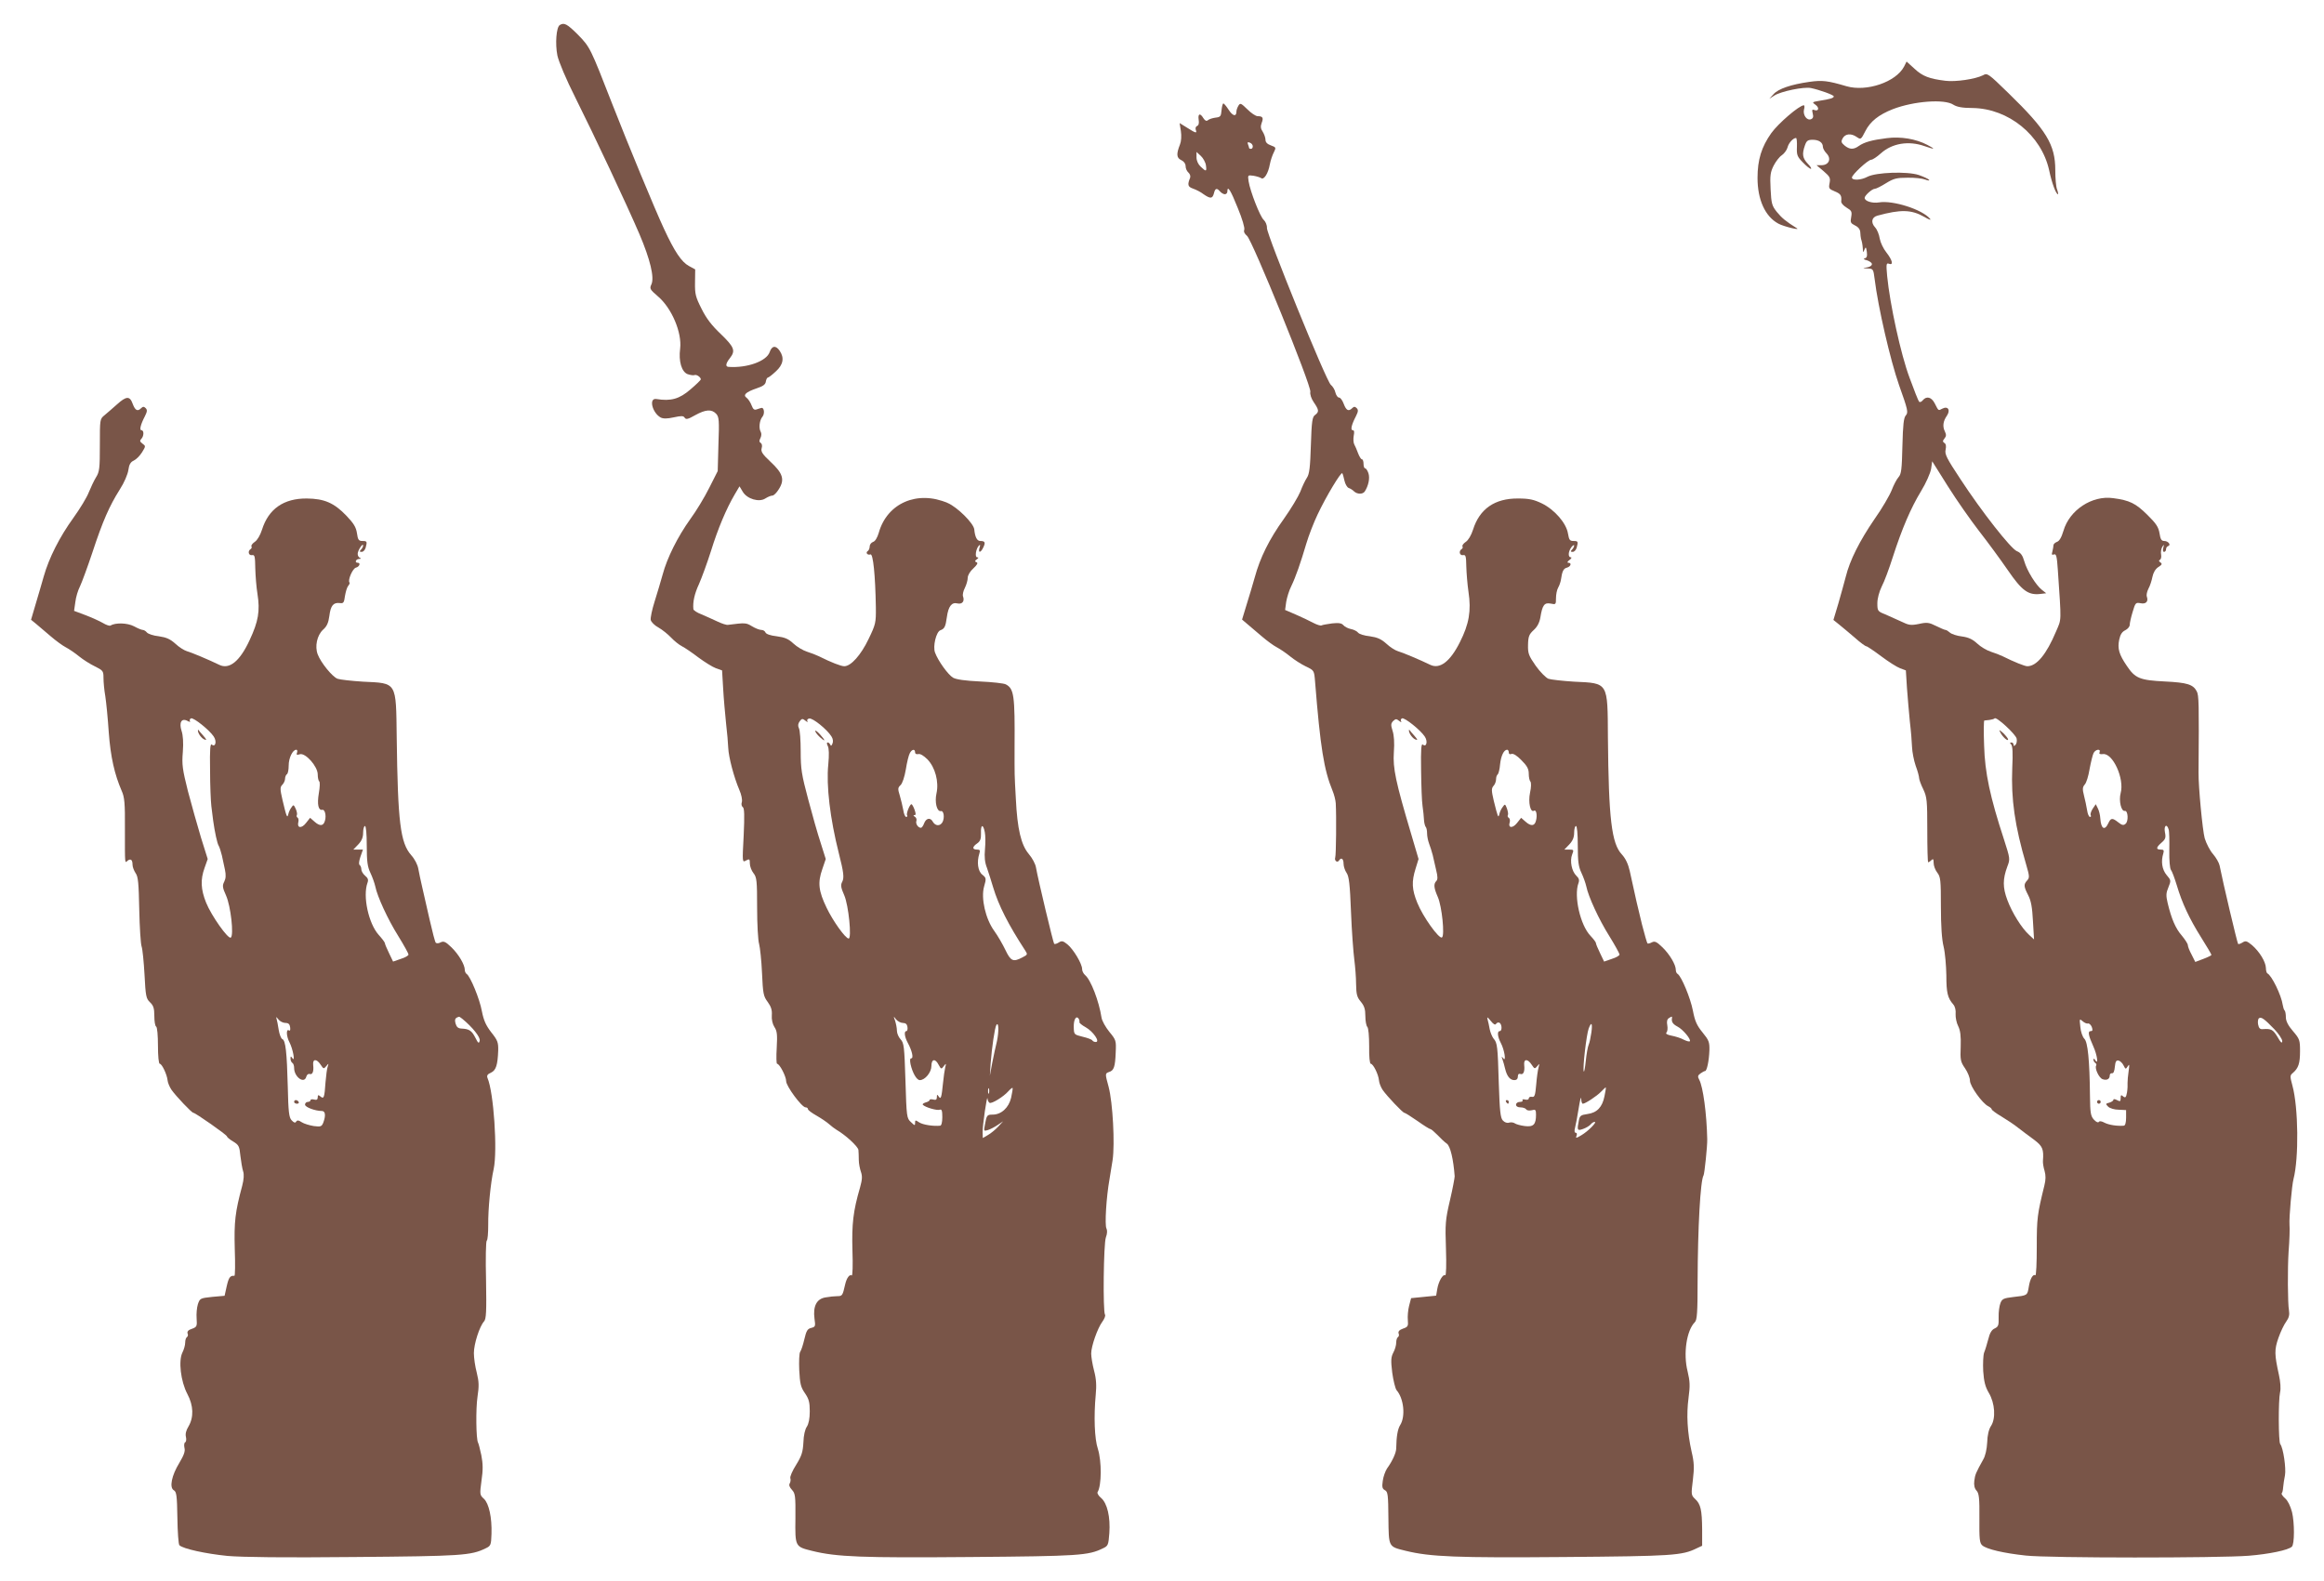 <?xml version="1.0" standalone="no"?>
<!DOCTYPE svg PUBLIC "-//W3C//DTD SVG 20010904//EN"
 "http://www.w3.org/TR/2001/REC-SVG-20010904/DTD/svg10.dtd">
<svg version="1.0" xmlns="http://www.w3.org/2000/svg"
 width="1280pt" height="871pt" viewBox="0 0 1280 871"
 preserveAspectRatio="xMidYMid meet">
<g transform="translate(0,871) scale(0.1,-0.1)"
fill="#795548" stroke="none">
<path d="M3083 8572 c-19 -12 -26 -103 -13 -168 8 -35 47 -129 100 -234 104
-208 283 -589 352 -750 59 -139 83 -238 66 -276 -11 -24 -9 -28 35 -66 77 -65
134 -201 123 -289 -9 -69 8 -127 41 -140 15 -5 32 -8 39 -5 11 4 34 -12 34
-24 0 -3 -25 -28 -57 -55 -61 -53 -108 -66 -188 -53 -43 7 -23 -76 24 -102 14
-7 36 -7 72 1 42 9 53 9 60 -2 7 -11 18 -9 58 14 58 32 91 34 116 7 15 -17 17
-35 12 -167 l-4 -148 -47 -93 c-26 -52 -72 -128 -103 -170 -71 -99 -129 -216
-153 -306 -11 -39 -31 -107 -45 -151 -14 -44 -23 -89 -21 -100 3 -12 22 -31
43 -42 21 -12 52 -37 69 -55 17 -18 44 -40 60 -48 16 -8 57 -36 91 -62 34 -25
77 -52 96 -59 l34 -12 6 -101 c3 -56 11 -141 16 -191 6 -49 11 -110 12 -135 2
-50 31 -161 61 -231 12 -27 17 -55 14 -67 -4 -11 -2 -23 5 -28 9 -5 10 -46 5
-156 -8 -149 -8 -150 13 -138 19 10 21 8 21 -17 0 -15 9 -39 20 -53 18 -22 20
-42 20 -190 0 -91 5 -181 11 -200 5 -19 13 -91 16 -160 5 -114 8 -128 31 -159
19 -26 25 -45 23 -73 -2 -24 4 -49 14 -65 15 -22 17 -42 13 -115 -3 -48 -2
-88 2 -88 14 0 50 -70 50 -96 0 -27 86 -144 107 -144 7 0 13 -4 13 -10 0 -5
21 -21 48 -36 26 -15 57 -36 69 -47 12 -11 31 -25 41 -31 50 -29 119 -93 120
-111 1 -11 2 -36 2 -55 0 -19 6 -49 12 -66 8 -23 7 -42 -5 -85 -38 -130 -46
-201 -42 -347 3 -82 1 -141 -4 -138 -12 8 -28 -14 -36 -49 -14 -62 -16 -65
-43 -65 -15 0 -44 -3 -66 -7 -48 -8 -69 -48 -60 -117 6 -42 5 -45 -18 -51 -21
-5 -27 -16 -38 -63 -7 -31 -18 -63 -23 -69 -5 -7 -7 -52 -5 -100 4 -75 8 -94
31 -127 22 -32 27 -50 27 -100 0 -41 -6 -69 -16 -85 -10 -14 -18 -48 -19 -86
-3 -53 -9 -74 -40 -124 -21 -33 -35 -66 -32 -74 3 -8 1 -20 -3 -28 -6 -9 -2
-21 12 -36 18 -20 20 -33 19 -156 -2 -157 -2 -157 91 -180 136 -34 279 -39
874 -34 596 5 648 8 729 48 28 13 30 18 35 84 6 88 -11 163 -45 193 -15 12
-23 27 -20 32 23 37 23 171 2 238 -19 56 -23 180 -12 299 5 50 3 87 -9 132 -9
34 -16 77 -16 95 0 40 35 140 62 176 11 15 18 33 14 38 -12 19 -8 391 5 426 8
21 8 39 3 49 -10 18 -1 172 17 272 5 33 13 80 17 105 13 89 1 316 -22 403 -20
73 -20 74 3 82 26 8 33 28 36 107 3 66 2 69 -35 114 -21 26 -40 60 -43 78 -14
91 -59 209 -91 235 -9 8 -16 22 -16 33 0 29 -48 109 -81 136 -24 19 -31 21
-48 10 -11 -7 -22 -10 -25 -7 -5 5 -89 356 -100 420 -3 20 -21 53 -40 75 -42
50 -63 137 -71 304 -8 142 -7 126 -7 285 2 285 -3 321 -48 345 -11 6 -75 13
-142 16 -83 4 -132 11 -149 21 -27 16 -82 92 -99 138 -13 34 6 114 29 123 23
8 29 20 36 72 8 60 27 84 58 76 27 -6 41 12 31 39 -3 8 1 29 10 46 9 18 16 43
16 56 0 14 13 36 31 52 22 21 27 30 17 34 -10 4 -10 7 2 16 10 7 11 11 2 11
-14 0 -7 48 10 65 7 7 8 2 3 -12 -9 -31 7 -29 21 2 13 27 9 35 -17 35 -18 0
-29 22 -33 64 -4 34 -93 122 -146 145 -167 72 -334 0 -380 -164 -8 -27 -20
-47 -31 -50 -11 -4 -19 -15 -19 -25 0 -10 -5 -22 -10 -25 -15 -9 -2 -25 14
-19 15 6 27 -114 30 -291 1 -86 -1 -94 -40 -175 -42 -88 -97 -150 -134 -150
-18 0 -72 21 -140 55 -14 7 -43 18 -65 25 -22 7 -56 27 -75 45 -28 26 -47 34
-92 40 -35 4 -58 12 -62 21 -3 8 -13 14 -23 14 -10 0 -33 9 -51 20 -33 20 -37
20 -132 8 -8 -2 -35 7 -60 19 -25 12 -64 29 -87 39 -24 9 -43 22 -44 28 -4 40
6 85 31 139 15 34 45 116 66 182 38 123 85 234 131 312 l26 44 18 -30 c24 -40
90 -59 124 -37 14 9 31 16 39 16 8 0 24 16 36 36 33 52 22 87 -46 150 -46 43
-54 57 -49 75 4 13 2 24 -5 29 -9 5 -9 13 -2 26 6 12 7 26 2 35 -12 20 -7 64
9 83 14 16 10 52 -5 49 -5 -1 -17 -5 -26 -8 -13 -5 -20 0 -28 21 -6 16 -18 35
-27 42 -23 16 -6 32 55 53 34 11 48 21 50 37 2 12 7 22 11 22 4 0 24 15 44 34
41 37 48 75 21 114 -21 31 -43 28 -55 -8 -18 -50 -124 -88 -226 -81 -19 1 -16
19 7 48 32 41 25 60 -49 132 -50 47 -81 87 -107 140 -33 65 -37 81 -36 145 l1
72 -35 19 c-40 22 -78 77 -138 207 -49 105 -197 463 -283 683 -122 313 -123
315 -189 383 -61 61 -77 69 -101 54z m1496 -3918 c9 -13 11 -29 6 -40 -5 -13
-9 -15 -12 -6 -3 6 -9 12 -14 12 -6 0 -6 -7 0 -19 7 -12 8 -49 3 -102 -12
-116 10 -299 58 -489 27 -106 30 -135 19 -157 -10 -18 -8 -32 11 -75 24 -55
42 -239 24 -238 -18 1 -86 96 -121 169 -45 93 -50 139 -24 213 l19 56 -28 89
c-16 48 -47 157 -69 241 -36 135 -41 166 -41 263 0 61 -4 118 -10 128 -6 13
-5 24 4 37 12 16 16 17 32 4 10 -8 15 -10 11 -3 -4 7 0 13 10 15 19 4 97 -59
122 -98z m461 -88 c0 -9 7 -12 18 -10 10 3 29 -8 50 -29 43 -44 64 -124 50
-187 -11 -49 2 -102 24 -98 16 4 22 -36 9 -61 -13 -23 -39 -22 -53 2 -13 25
-37 21 -48 -8 -5 -14 -13 -25 -18 -25 -15 0 -30 22 -25 37 3 8 0 19 -8 24 -9
5 -10 9 -2 9 8 0 8 7 0 30 -6 17 -14 30 -17 30 -9 0 -30 -52 -24 -61 3 -5 1
-9 -5 -9 -6 0 -13 17 -16 38 -4 20 -12 56 -19 79 -12 38 -11 44 4 58 10 9 22
45 29 86 6 39 16 80 22 90 11 22 29 25 29 5z m384 -440 c4 -19 4 -61 1 -94 -4
-42 -1 -73 11 -103 8 -24 24 -72 34 -107 30 -100 84 -206 176 -347 15 -23 14
-24 -15 -39 -51 -27 -64 -21 -94 42 -15 31 -42 78 -61 104 -48 66 -74 180 -56
244 13 45 12 48 -10 66 -24 19 -31 69 -16 116 6 18 3 22 -13 22 -27 0 -27 15
1 34 17 12 22 25 21 56 -2 49 12 53 21 6z m-451 -1051 c15 0 23 -7 25 -22 2
-13 -1 -23 -6 -23 -14 0 -10 -32 8 -65 23 -42 33 -85 19 -85 -7 0 -8 -11 -4
-32 11 -49 34 -88 51 -88 29 0 64 43 64 78 0 39 21 43 40 6 13 -24 15 -25 28
-7 13 17 14 16 8 -7 -3 -14 -9 -52 -12 -85 -8 -81 -12 -94 -24 -75 -8 12 -10
12 -10 -4 0 -13 -5 -17 -20 -13 -11 3 -20 2 -20 -3 0 -4 -10 -10 -22 -13 -12
-4 -19 -9 -15 -13 13 -14 79 -33 93 -27 11 4 14 -6 14 -41 0 -29 -5 -47 -12
-47 -37 -4 -95 5 -115 18 -21 14 -23 14 -23 -3 0 -16 -2 -15 -23 5 -23 21 -24
28 -30 228 -6 188 -8 208 -27 228 -11 12 -20 33 -20 47 0 15 -5 39 -10 55 -10
27 -9 27 5 8 9 -11 26 -20 38 -20z m972 5 c-2 -4 13 -17 35 -29 41 -23 81 -81
55 -81 -8 0 -16 4 -19 9 -3 5 -27 14 -53 20 -48 12 -48 12 -49 54 -1 42 14 66
28 44 3 -6 5 -14 3 -17z m-454 -105 c-7 -27 -18 -81 -26 -120 l-13 -70 4 65
c7 91 23 201 32 214 13 20 14 -37 3 -89z m-44 -287 c-3 -7 -5 -2 -5 12 0 14 2
19 5 13 2 -7 2 -19 0 -25z m122 -25 c-13 -55 -54 -93 -102 -93 -30 0 -33 -3
-42 -54 -7 -37 -7 -38 16 -31 13 4 38 17 54 28 l30 20 -27 -29 c-15 -16 -40
-37 -56 -46 l-29 -17 -1 32 c-1 34 25 214 27 185 1 -9 5 -19 11 -23 11 -7 77
33 104 64 11 12 21 20 23 18 2 -2 -2 -26 -8 -54z"/>
<path d="M4490 4683 c0 -5 11 -20 25 -33 14 -13 25 -21 25 -17 0 3 -11 18 -25
33 -14 15 -25 23 -25 17z"/>
<path d="M10487 8343 c-45 -85 -206 -140 -317 -108 -105 31 -134 34 -205 24
-99 -14 -171 -38 -197 -68 l-23 -25 28 18 c37 23 162 49 201 41 48 -10 126
-38 126 -46 0 -9 -20 -15 -78 -24 -42 -7 -43 -8 -23 -22 23 -16 18 -38 -6 -29
-12 5 -14 1 -9 -19 5 -19 2 -27 -10 -32 -23 -8 -45 24 -38 54 4 12 3 23 -1 23
-25 0 -140 -99 -179 -153 -54 -76 -76 -147 -76 -247 0 -120 42 -213 115 -252
29 -16 125 -39 101 -25 -62 39 -82 56 -110 90 -27 34 -30 46 -34 125 -4 76 -1
94 17 130 12 23 32 49 45 57 13 9 27 28 31 42 6 25 30 52 47 53 4 0 6 -22 5
-49 -2 -45 2 -54 32 -85 19 -20 39 -36 45 -36 5 0 -2 13 -17 28 -29 31 -33 52
-16 101 9 26 16 31 43 31 34 0 56 -15 56 -39 0 -8 9 -25 21 -37 27 -29 12 -64
-29 -64 l-27 0 39 -33 c35 -30 38 -37 33 -65 -6 -29 -4 -33 28 -46 34 -14 39
-23 36 -56 -1 -9 13 -24 30 -34 27 -16 30 -22 25 -51 -6 -30 -3 -35 21 -47 19
-9 28 -22 29 -38 1 -14 2 -29 4 -35 6 -20 8 -30 10 -55 1 -23 2 -23 9 -5 7 17
9 15 13 -12 3 -24 0 -33 -11 -36 -10 -2 -6 -7 12 -11 15 -5 27 -14 27 -21 0
-8 -12 -16 -27 -18 -27 -4 -27 -4 3 -6 31 -1 32 -3 39 -58 19 -155 86 -446
135 -586 48 -134 51 -149 37 -165 -12 -13 -16 -51 -19 -168 -3 -129 -6 -155
-21 -172 -10 -11 -27 -43 -38 -72 -11 -28 -53 -101 -95 -160 -82 -120 -136
-227 -158 -317 -8 -32 -27 -98 -41 -148 l-27 -90 31 -25 c17 -14 56 -46 86
-72 30 -27 59 -48 64 -48 5 0 42 -25 82 -55 40 -30 87 -60 104 -66 l32 -12 6
-96 c4 -53 11 -136 16 -186 6 -49 11 -112 12 -140 1 -27 10 -74 20 -103 11
-29 19 -60 19 -68 0 -8 10 -36 23 -62 20 -43 22 -61 22 -224 0 -98 2 -178 5
-178 3 0 11 5 18 12 9 9 12 6 12 -16 0 -15 9 -39 20 -53 18 -23 20 -41 20
-187 0 -106 5 -182 15 -221 8 -33 14 -104 15 -158 0 -96 7 -124 38 -160 10
-11 15 -32 13 -53 -1 -18 5 -49 14 -66 12 -24 16 -55 14 -113 -3 -73 -1 -84
24 -120 15 -22 27 -52 27 -68 0 -30 68 -125 101 -141 10 -5 19 -13 19 -17 0
-4 24 -22 53 -39 28 -17 71 -45 93 -63 23 -18 62 -47 88 -66 46 -35 53 -51 48
-116 -1 -11 3 -36 9 -55 7 -25 7 -48 -1 -80 -39 -159 -42 -180 -42 -338 0 -89
-3 -160 -8 -157 -13 8 -29 -19 -36 -64 -8 -48 -7 -47 -87 -56 -51 -6 -60 -10
-69 -33 -6 -15 -11 -50 -10 -78 1 -44 -1 -52 -22 -62 -16 -7 -27 -25 -35 -59
-7 -26 -17 -60 -23 -74 -5 -14 -7 -60 -5 -102 4 -57 11 -86 31 -120 34 -57 39
-141 12 -182 -12 -18 -20 -51 -21 -90 -2 -38 -10 -75 -22 -95 -40 -72 -45 -83
-49 -117 -3 -24 1 -42 12 -54 14 -15 17 -41 16 -153 -1 -114 1 -136 16 -149
24 -21 118 -43 240 -56 127 -14 1060 -14 1227 -1 112 9 219 31 238 50 15 13
15 132 1 190 -9 34 -23 63 -38 76 -14 12 -22 25 -19 28 4 3 7 18 8 33 1 16 6
45 10 66 7 37 -9 151 -26 172 -10 13 -11 240 -1 285 5 21 2 58 -6 95 -25 114
-26 139 -3 205 12 34 31 74 43 90 15 21 19 37 15 62 -7 38 -8 233 -2 323 5 63
7 127 5 148 -3 38 13 218 22 252 30 115 27 395 -6 515 -14 52 -14 56 3 70 30
26 39 52 39 119 0 61 -2 68 -39 111 -27 31 -39 56 -39 76 0 17 -3 34 -7 38 -4
3 -8 17 -10 29 -8 56 -62 165 -85 175 -4 2 -8 16 -8 30 -1 34 -36 91 -77 126
-28 23 -35 25 -52 14 -11 -7 -22 -10 -24 -8 -5 6 -84 340 -102 432 -3 15 -19
43 -36 63 -17 19 -37 58 -46 87 -12 43 -35 285 -34 363 3 381 2 425 -10 447
-20 38 -53 48 -175 54 -138 7 -164 17 -210 86 -43 63 -52 95 -42 144 6 29 16
44 33 52 14 7 25 20 25 30 0 10 7 42 16 71 15 51 17 53 44 48 30 -6 44 10 34
37 -3 8 1 27 9 43 9 16 18 45 22 65 5 24 16 43 32 54 21 13 23 18 12 26 -9 6
-10 11 -3 14 6 3 9 15 7 28 -3 14 0 32 6 43 11 16 11 16 6 -4 -4 -14 -2 -23 4
-23 6 0 11 6 11 14 0 8 5 16 12 18 17 6 0 28 -22 28 -15 0 -21 9 -26 43 -6 34
-18 53 -68 102 -63 62 -96 79 -188 91 -116 16 -240 -66 -273 -180 -11 -37 -23
-57 -36 -61 -10 -4 -19 -12 -19 -18 0 -7 -3 -22 -6 -35 -5 -17 -3 -21 9 -16
12 4 16 -10 21 -85 20 -297 21 -267 -10 -340 -53 -126 -107 -191 -158 -191
-14 0 -72 23 -136 55 -14 7 -43 18 -65 25 -22 7 -56 27 -75 45 -26 24 -48 34
-84 39 -27 3 -57 13 -66 21 -9 8 -20 15 -25 15 -4 0 -28 10 -52 22 -38 19 -50
21 -94 11 -45 -9 -56 -7 -97 13 -26 12 -66 30 -89 40 -41 16 -43 19 -43 61 0
26 10 63 24 92 14 26 41 99 61 162 51 158 99 270 156 364 27 44 51 99 55 122
l6 42 86 -137 c47 -75 125 -186 172 -247 47 -60 118 -157 158 -215 78 -114
113 -139 178 -132 l34 4 -24 19 c-33 26 -82 105 -97 158 -9 32 -20 47 -41 55
-34 15 -193 217 -310 396 -76 115 -88 138 -82 163 4 19 2 32 -7 37 -10 7 -10
11 1 25 10 12 10 21 2 38 -14 28 -10 57 11 87 21 31 6 55 -25 39 -23 -12 -20
-14 -42 29 -18 35 -45 42 -66 17 -7 -9 -16 -12 -20 -8 -4 4 -28 64 -53 133
-48 128 -108 405 -123 559 -6 66 -5 74 10 68 26 -10 19 20 -14 62 -17 21 -33
55 -37 77 -3 21 -14 49 -25 61 -25 27 -20 56 12 65 129 35 187 34 259 -7 27
-16 39 -19 31 -10 -42 51 -205 103 -281 90 -37 -6 -79 7 -79 25 0 13 41 50 56
50 7 0 35 14 62 31 42 26 59 30 118 30 38 1 82 -4 97 -10 16 -6 26 -7 22 -2
-3 5 -28 17 -57 27 -64 21 -235 15 -283 -10 -35 -19 -85 -21 -85 -4 0 16 89
98 106 98 8 0 32 16 53 35 62 56 153 71 241 40 58 -20 63 -18 15 7 -63 33
-146 47 -223 37 -81 -10 -124 -22 -154 -43 -29 -21 -51 -20 -78 2 -19 16 -21
22 -11 40 14 26 47 29 78 7 22 -15 23 -14 47 33 27 53 73 90 152 121 115 44
284 57 333 24 19 -12 49 -18 106 -18 198 -3 378 -150 421 -342 15 -72 38 -133
49 -133 2 0 0 12 -5 26 -6 14 -10 62 -10 107 0 140 -49 221 -258 424 -113 110
-116 112 -141 98 -42 -21 -151 -37 -206 -30 -89 11 -126 25 -170 66 l-44 40
-14 -28z m620 -3701 c3 -13 0 -29 -6 -35 -8 -8 -11 -8 -11 1 0 7 -5 12 -12 12
-9 0 -9 -3 -1 -11 8 -8 10 -49 6 -129 -7 -173 14 -319 77 -534 18 -62 19 -71
5 -86 -20 -22 -19 -33 6 -82 16 -31 22 -67 26 -142 l6 -101 -27 25 c-41 37
-94 122 -120 192 -26 69 -26 115 0 185 16 41 15 44 -19 150 -76 232 -105 367
-109 516 -3 75 -2 137 1 138 3 0 16 2 28 3 13 2 26 5 29 9 10 10 114 -86 121
-111z m457 -76 c-4 -9 2 -12 18 -10 54 8 120 -135 98 -215 -11 -42 3 -102 23
-98 18 3 21 -58 4 -71 -11 -10 -20 -8 -40 8 -33 26 -41 25 -55 -5 -20 -43 -40
-31 -44 26 -1 19 -7 44 -14 57 l-11 22 -17 -25 c-9 -14 -14 -30 -11 -35 3 -6
2 -10 -4 -10 -6 0 -13 17 -16 38 -3 20 -11 56 -17 80 -9 35 -8 46 4 60 9 9 21
48 27 86 7 38 17 78 22 88 11 21 41 25 33 4z m380 -424 c4 -10 5 -62 4 -115
-1 -57 3 -101 9 -109 6 -7 20 -45 32 -84 29 -98 69 -184 135 -289 31 -49 56
-92 56 -95 0 -3 -20 -13 -44 -22 l-45 -17 -20 40 c-12 22 -21 45 -21 53 0 7
-15 30 -33 52 -35 40 -57 92 -78 179 -10 42 -9 56 4 87 15 37 15 39 -10 68
-25 30 -32 75 -18 119 5 17 2 21 -14 21 -28 0 -26 12 4 38 22 19 25 28 19 57
-7 37 10 50 20 17z m583 -1102 c23 -24 43 -54 43 -65 -1 -15 -8 -9 -26 23 -25
41 -35 46 -80 43 -16 -2 -23 5 -27 26 -3 15 0 31 5 34 13 8 28 -2 85 -61z
m-1027 32 c6 2 16 -7 21 -19 6 -17 5 -23 -6 -23 -17 0 -13 -23 14 -83 22 -48
30 -107 11 -77 -6 9 -10 10 -10 3 0 -6 5 -15 10 -18 6 -4 8 -10 5 -15 -9 -15
16 -69 36 -75 23 -8 39 1 39 21 0 8 6 13 13 12 7 -2 13 11 15 35 3 29 7 37 20
35 9 -2 22 -14 28 -27 11 -22 12 -22 23 -5 10 15 10 10 5 -26 -4 -25 -6 -54
-6 -65 1 -11 0 -35 -3 -53 -5 -28 -9 -31 -21 -22 -11 10 -14 9 -14 -9 0 -19
-3 -20 -20 -11 -11 6 -20 7 -20 2 0 -6 -10 -12 -22 -16 -21 -5 -22 -7 -7 -22
9 -9 35 -17 58 -17 l41 -2 0 -42 c0 -27 -5 -43 -12 -44 -37 -3 -82 4 -106 16
-16 9 -29 11 -32 5 -4 -6 -16 0 -27 12 -18 20 -21 36 -22 133 -2 195 -12 295
-31 313 -10 10 -20 39 -22 65 -5 45 -5 47 12 32 10 -9 23 -15 30 -13z"/>
<path d="M11018 4674 c13 -25 42 -50 42 -37 0 5 -12 20 -26 34 -24 21 -26 22
-16 3z"/>
<path d="M11550 2640 c0 -5 5 -10 10 -10 6 0 10 5 10 10 0 6 -4 10 -10 10 -5
0 -10 -4 -10 -10z"/>
<path d="M6821 8128 c-6 -10 -11 -24 -11 -32 0 -30 -20 -26 -42 8 -13 20 -26
36 -30 36 -4 0 -8 -17 -10 -37 -3 -34 -6 -38 -33 -41 -16 -2 -35 -8 -42 -14
-8 -7 -16 -3 -25 11 -18 30 -31 26 -26 -9 3 -18 0 -31 -9 -34 -7 -3 -10 -12
-7 -21 8 -21 0 -19 -47 11 l-42 26 7 -44 c4 -27 2 -57 -5 -74 -21 -53 -19 -74
7 -86 15 -7 24 -20 24 -33 0 -13 7 -28 15 -35 9 -8 13 -20 10 -29 -16 -39 -13
-50 16 -60 17 -6 43 -19 58 -31 38 -26 49 -25 57 5 7 29 16 31 34 10 7 -8 19
-15 26 -15 8 0 14 7 14 15 0 36 18 8 57 -90 25 -60 40 -111 36 -121 -4 -11 2
-22 15 -33 28 -21 355 -826 349 -859 -3 -13 5 -38 19 -58 29 -42 30 -53 7 -70
-15 -10 -19 -35 -23 -166 -4 -123 -8 -159 -22 -180 -10 -15 -26 -49 -36 -76
-11 -27 -51 -94 -90 -149 -82 -114 -132 -216 -161 -323 -12 -41 -32 -111 -46
-154 l-24 -79 27 -23 c15 -13 51 -44 80 -68 29 -25 67 -53 85 -62 17 -9 50
-31 73 -50 22 -18 61 -43 86 -55 46 -22 46 -22 51 -83 29 -363 49 -487 96
-601 9 -21 17 -53 18 -70 4 -72 2 -286 -3 -299 -6 -17 12 -31 21 -16 12 19 25
10 25 -18 0 -15 8 -38 17 -51 13 -19 18 -62 24 -215 4 -105 13 -222 18 -261 5
-38 10 -100 10 -137 1 -56 5 -71 26 -96 19 -23 25 -41 25 -79 0 -27 5 -54 11
-60 6 -6 10 -50 10 -107 -1 -56 3 -96 9 -96 13 0 42 -58 45 -91 1 -14 10 -38
21 -54 24 -34 110 -125 119 -125 4 0 36 -20 72 -45 35 -25 67 -45 72 -45 4 0
21 -15 38 -32 17 -18 40 -40 52 -48 19 -14 36 -85 43 -180 0 -8 -11 -68 -26
-132 -25 -107 -27 -129 -22 -268 3 -86 1 -148 -4 -145 -13 8 -37 -34 -44 -76
l-6 -36 -69 -7 -69 -7 -11 -42 c-6 -23 -9 -59 -7 -79 3 -33 0 -38 -27 -47 -20
-7 -27 -16 -24 -26 4 -8 2 -17 -3 -20 -6 -4 -10 -17 -10 -31 0 -14 -7 -39 -16
-55 -13 -25 -14 -44 -6 -110 6 -44 17 -88 24 -97 40 -46 50 -144 20 -192 -14
-22 -21 -63 -22 -128 0 -24 -20 -69 -51 -112 -9 -14 -20 -44 -23 -67 -5 -34
-3 -44 12 -52 16 -8 18 -26 19 -152 2 -164 -1 -158 96 -182 135 -33 280 -39
873 -34 596 5 648 8 729 48 l30 14 0 90 c-1 107 -8 140 -39 168 -22 21 -22 25
-12 105 8 67 7 96 -7 155 -24 107 -29 206 -17 296 9 68 8 91 -5 146 -25 98 -6
226 40 272 12 12 15 53 15 226 1 292 15 555 33 583 5 10 21 160 20 199 -3 141
-23 288 -44 327 -10 18 -8 24 7 35 10 7 21 13 25 13 10 0 22 56 24 115 1 45
-3 55 -38 98 -32 39 -42 63 -53 120 -13 68 -63 189 -84 202 -6 3 -10 13 -10
22 0 29 -34 86 -73 124 -33 32 -43 36 -59 28 -11 -6 -22 -8 -24 -6 -3 3 -16
49 -30 103 -23 92 -35 146 -68 297 -9 39 -23 68 -43 90 -57 60 -73 197 -77
644 -2 308 4 299 -187 308 -63 4 -126 11 -141 16 -14 6 -46 38 -70 72 -39 56
-43 68 -42 115 1 46 6 58 31 81 20 18 32 41 37 70 11 68 22 83 57 76 28 -6 29
-5 29 30 0 20 5 46 12 58 7 12 13 31 15 42 7 49 14 63 33 68 22 6 28 27 8 27
-8 0 -5 7 6 15 11 8 14 15 8 15 -17 0 -15 32 3 56 8 10 15 14 15 9 0 -6 -5
-16 -12 -23 -9 -9 -8 -12 4 -12 9 0 18 10 22 23 9 34 8 37 -18 37 -20 0 -24 6
-30 41 -9 57 -74 132 -144 166 -44 21 -69 27 -131 27 -128 1 -212 -57 -248
-172 -10 -31 -26 -58 -40 -67 -13 -9 -21 -20 -18 -25 3 -5 1 -11 -5 -15 -17
-11 -11 -36 8 -33 15 3 17 -6 18 -62 1 -36 6 -99 12 -140 16 -105 3 -178 -47
-277 -54 -108 -111 -151 -164 -125 -53 26 -155 69 -178 75 -14 4 -43 22 -63
41 -29 26 -50 35 -91 41 -30 3 -59 12 -65 20 -6 8 -24 17 -40 20 -16 3 -34 13
-41 21 -9 11 -25 14 -62 10 -27 -4 -53 -8 -58 -11 -5 -3 -25 3 -46 14 -21 11
-64 32 -97 46 l-58 25 6 44 c4 24 16 64 28 87 25 52 51 127 83 235 13 44 41
116 62 160 47 100 130 237 136 227 3 -4 8 -23 12 -41 4 -18 14 -36 23 -40 10
-3 23 -12 30 -19 17 -16 48 -17 59 0 20 31 29 73 20 100 -5 15 -13 27 -18 27
-5 0 -9 11 -9 25 0 14 -4 25 -9 25 -5 0 -14 15 -21 33 -6 17 -16 40 -21 49 -5
9 -6 31 -3 48 4 20 3 30 -5 30 -14 0 -8 29 17 77 13 26 14 35 4 45 -9 9 -15 9
-24 0 -20 -20 -33 -14 -47 23 -7 19 -18 35 -26 35 -7 0 -16 12 -20 28 -3 15
-15 34 -25 42 -25 19 -352 824 -352 864 1 16 -8 36 -18 45 -20 18 -74 156 -83
212 -5 35 -5 35 26 31 18 -3 37 -9 43 -13 15 -12 39 25 48 76 4 21 14 51 22
66 13 26 12 28 -16 38 -20 7 -30 17 -30 31 0 11 -7 31 -15 44 -12 17 -13 30
-6 49 11 28 6 37 -22 37 -11 0 -36 17 -57 38 -35 34 -39 36 -49 20z m79 -224
c0 -8 -4 -14 -10 -14 -5 0 -10 2 -10 4 0 2 -3 12 -6 20 -5 12 -2 15 10 10 9
-3 16 -12 16 -20z m-258 -105 c5 -35 1 -36 -29 -7 -14 13 -23 33 -23 51 l0 30
24 -22 c13 -12 26 -36 28 -52z m1205 -3146 c18 -26 10 -61 -10 -45 -9 8 -12
-22 -10 -141 1 -84 4 -172 8 -197 4 -25 7 -59 8 -77 1 -17 6 -35 10 -39 4 -4
7 -20 7 -35 0 -15 5 -40 11 -56 6 -15 15 -44 20 -63 4 -19 13 -57 19 -83 9
-36 9 -52 1 -60 -16 -16 -14 -38 8 -88 23 -52 39 -213 23 -223 -16 -10 -105
114 -136 191 -30 74 -32 116 -9 189 l16 52 -41 139 c-85 286 -101 361 -95 449
4 52 1 94 -7 118 -10 32 -10 40 3 54 14 13 18 13 33 1 10 -8 15 -9 11 -2 -4 6
-1 13 5 16 15 5 102 -65 125 -100z m463 -88 c0 -9 6 -12 15 -8 10 3 30 -9 55
-35 31 -31 40 -48 40 -74 0 -19 4 -38 9 -43 5 -6 5 -31 -2 -62 -11 -53 2 -111
22 -99 12 8 19 -24 11 -54 -7 -31 -28 -33 -58 -6 l-24 21 -23 -29 c-24 -30
-50 -28 -40 4 3 10 1 21 -5 25 -6 3 -8 10 -5 15 3 5 0 21 -5 36 -10 26 -11 27
-24 8 -8 -10 -16 -28 -18 -39 -6 -24 -8 -17 -31 75 -13 56 -13 67 -1 81 8 8
14 25 14 37 0 11 4 23 9 26 4 3 11 28 13 55 5 48 21 81 39 81 5 0 9 -7 9 -15z
m380 -513 c0 -88 4 -116 20 -150 11 -23 23 -57 27 -75 11 -55 68 -180 127
-274 31 -50 56 -96 56 -101 0 -6 -19 -17 -42 -24 l-43 -15 -22 46 c-12 25 -23
50 -23 56 0 5 -14 23 -30 40 -56 58 -93 219 -66 291 6 16 2 27 -12 40 -25 24
-37 81 -23 117 10 25 9 27 -16 27 l-27 0 27 28 c19 20 27 39 27 65 0 20 5 37
10 37 6 0 10 -43 10 -108z m-450 -982 c4 7 13 9 19 6 14 -9 15 -46 1 -46 -15
0 -12 -31 6 -65 20 -37 31 -108 14 -85 -10 12 -11 11 -5 -5 4 -11 11 -35 15
-53 10 -41 27 -62 51 -62 12 0 19 7 19 20 0 12 5 17 14 14 16 -6 25 13 21 49
-4 35 19 36 41 2 16 -24 17 -24 31 -8 13 16 13 16 7 -7 -4 -14 -10 -56 -13
-95 -5 -59 -9 -70 -23 -67 -10 2 -18 -2 -18 -9 0 -6 -8 -9 -20 -6 -11 3 -18 1
-14 -4 3 -5 -4 -9 -15 -9 -12 0 -21 -7 -21 -15 0 -9 9 -15 24 -15 14 0 28 -5
32 -11 3 -6 17 -8 30 -5 21 6 24 3 24 -24 0 -55 -14 -69 -62 -63 -24 3 -48 10
-55 15 -7 5 -21 7 -31 4 -11 -4 -25 1 -35 12 -13 14 -17 52 -22 203 -6 206 -8
225 -29 248 -7 9 -17 32 -21 51 -3 19 -9 44 -12 55 -4 15 0 13 17 -8 16 -20
25 -25 30 -17z m969 33 c-4 -22 4 -34 30 -48 30 -15 77 -72 68 -81 -3 -3 -18
1 -34 9 -16 9 -46 18 -67 22 -25 5 -34 11 -27 18 5 5 7 23 4 39 -4 20 -1 33 8
39 17 11 19 11 18 2z m-444 -80 c-4 -27 -10 -57 -15 -68 -5 -11 -12 -51 -16
-90 -4 -38 -9 -64 -11 -57 -7 18 15 204 27 236 15 40 22 31 15 -21z m72 -352
c-12 -60 -41 -91 -95 -98 -35 -5 -41 -9 -46 -35 -11 -55 -9 -58 23 -47 17 6
35 17 42 25 6 8 16 14 22 14 15 0 -36 -52 -74 -74 -28 -17 -32 -17 -26 -3 4
10 2 17 -4 17 -7 0 -9 10 -4 28 4 15 13 63 20 107 7 44 13 68 14 53 0 -16 4
-28 9 -28 13 0 77 42 100 66 13 13 24 24 26 24 2 0 -1 -22 -7 -49z"/>
<path d="M7760 4686 c0 -16 20 -44 37 -50 13 -5 11 0 -7 21 -14 15 -26 30 -27
32 -2 2 -3 1 -3 -3z"/>
<path d="M8295 2640 c3 -5 8 -10 11 -10 2 0 4 5 4 10 0 6 -5 10 -11 10 -5 0
-7 -4 -4 -10z"/>
<path d="M644 6482 c-23 -20 -53 -47 -68 -59 -26 -21 -26 -22 -26 -165 0 -127
-2 -147 -21 -177 -11 -18 -29 -56 -40 -83 -10 -27 -49 -91 -85 -141 -76 -105
-134 -220 -163 -322 -11 -38 -31 -108 -45 -154 l-25 -85 27 -22 c15 -13 51
-44 80 -68 29 -25 67 -53 85 -62 17 -9 50 -31 73 -50 22 -18 62 -43 87 -55 44
-22 47 -25 47 -63 0 -23 4 -68 10 -101 5 -33 14 -122 19 -199 10 -136 32 -232
71 -322 16 -35 19 -69 18 -210 0 -203 -1 -189 15 -175 17 13 27 5 27 -23 0
-12 8 -32 17 -46 14 -19 17 -55 20 -202 2 -97 8 -189 13 -202 5 -14 12 -84 16
-155 6 -119 9 -132 30 -152 19 -18 24 -33 24 -75 0 -29 4 -56 10 -59 6 -3 10
-50 10 -106 0 -56 4 -99 10 -99 12 0 40 -60 43 -91 1 -13 11 -37 22 -53 24
-34 111 -126 120 -126 11 0 185 -122 185 -130 0 -4 15 -17 34 -28 31 -19 35
-26 40 -79 4 -32 10 -70 15 -85 6 -17 4 -45 -5 -80 -39 -145 -45 -198 -41
-347 3 -83 2 -150 -2 -149 -23 2 -31 -8 -42 -56 l-12 -54 -68 -6 c-66 -7 -68
-8 -79 -40 -6 -19 -9 -54 -7 -79 3 -43 1 -47 -26 -57 -20 -6 -27 -15 -24 -25
4 -8 2 -17 -3 -20 -6 -4 -10 -17 -10 -31 0 -14 -7 -38 -15 -54 -23 -45 -10
-159 27 -229 34 -64 36 -128 6 -179 -13 -21 -18 -41 -14 -57 3 -13 2 -27 -4
-30 -6 -3 -7 -17 -4 -31 5 -18 -3 -40 -28 -82 -43 -70 -56 -136 -31 -151 15
-8 18 -28 20 -151 1 -79 6 -147 11 -152 20 -20 146 -47 265 -59 83 -7 307 -10
697 -6 592 5 644 8 725 48 28 13 30 18 32 79 3 90 -14 168 -42 194 -23 21 -23
24 -13 100 9 60 8 93 -1 140 -7 33 -15 64 -18 69 -11 18 -13 187 -3 253 9 59
8 83 -4 132 -9 33 -16 82 -16 108 0 51 31 147 56 175 12 13 14 54 11 228 -3
116 -1 214 4 217 5 3 8 42 8 87 -1 86 13 231 30 307 22 102 0 424 -34 502 -5
13 0 21 19 29 28 13 37 42 40 122 1 45 -3 56 -38 100 -30 39 -42 66 -52 117
-12 67 -64 193 -84 205 -5 3 -10 13 -10 22 0 29 -34 86 -73 124 -33 32 -43 36
-60 28 -10 -6 -22 -7 -27 -2 -4 4 -19 62 -34 128 -15 66 -33 147 -41 180 -8
33 -17 78 -21 99 -4 23 -20 54 -39 75 -60 68 -74 180 -80 649 -4 309 3 298
-186 307 -63 4 -126 11 -140 16 -29 11 -92 89 -109 134 -17 44 -4 105 29 136
21 18 30 38 35 76 7 57 22 75 57 71 21 -3 24 2 29 39 4 23 11 48 18 56 6 7 10
16 7 18 -11 12 17 77 35 82 20 5 28 27 10 27 -18 0 -11 20 8 21 10 0 12 3 5 6
-7 2 -13 12 -13 22 0 18 29 63 30 46 0 -6 -5 -16 -12 -23 -9 -9 -8 -12 4 -12
9 0 18 10 22 23 9 34 8 37 -18 37 -20 0 -25 6 -30 43 -5 33 -18 54 -58 96 -68
71 -122 94 -218 95 -127 1 -211 -57 -247 -172 -10 -31 -26 -58 -40 -67 -13 -9
-21 -20 -18 -25 3 -5 1 -11 -5 -15 -17 -11 -11 -36 8 -33 15 3 17 -6 18 -72 1
-41 6 -105 12 -141 15 -95 5 -152 -43 -255 -54 -117 -112 -164 -168 -136 -53
26 -155 69 -178 75 -14 4 -43 22 -63 41 -29 26 -50 35 -91 41 -30 3 -59 13
-66 21 -6 8 -17 14 -23 14 -6 0 -28 9 -48 20 -36 19 -102 21 -130 4 -4 -3 -23
3 -41 14 -17 10 -61 30 -95 43 l-64 24 7 49 c3 27 15 66 26 87 10 21 41 105
68 186 57 173 93 255 151 347 24 37 44 84 47 107 4 30 12 44 30 52 13 6 33 26
45 45 21 34 21 35 3 48 -15 11 -16 17 -7 26 15 15 16 48 1 48 -12 0 -5 31 19
77 13 26 14 35 4 45 -9 9 -15 9 -24 0 -20 -20 -33 -14 -47 23 -16 45 -35 44
-87 -3z m533 -1829 c18 -26 10 -61 -10 -45 -9 8 -12 -22 -10 -141 0 -84 4
-172 7 -197 3 -25 8 -61 10 -80 9 -64 22 -126 31 -140 4 -7 12 -31 17 -52 4
-21 12 -56 17 -79 6 -29 5 -48 -4 -66 -11 -21 -10 -32 10 -76 26 -58 44 -220
26 -232 -15 -9 -107 121 -136 193 -29 73 -32 126 -8 192 l17 48 -37 118 c-20
66 -52 181 -72 256 -30 120 -34 146 -28 216 4 51 1 92 -7 116 -15 46 0 72 32
55 13 -7 18 -7 14 -1 -3 6 0 12 6 15 15 5 102 -65 125 -100z m459 -89 c-5 -12
-1 -14 15 -9 31 10 99 -67 99 -111 0 -18 4 -35 8 -38 5 -3 4 -32 -2 -66 -10
-60 -3 -95 19 -91 14 4 23 -31 15 -59 -8 -31 -28 -33 -58 -6 l-24 21 -23 -29
c-24 -31 -50 -28 -42 5 3 10 1 22 -4 25 -5 3 -7 9 -4 14 3 5 0 20 -6 34 -11
24 -13 25 -24 8 -7 -9 -15 -26 -17 -37 -6 -25 -10 -15 -32 78 -14 61 -14 71
-1 84 8 8 15 23 15 33 0 10 5 22 10 25 6 3 10 25 10 48 0 42 22 87 42 87 5 0
7 -7 4 -16z m384 -512 c0 -88 4 -116 20 -150 11 -23 23 -57 27 -75 11 -55 68
-180 127 -274 31 -50 56 -96 56 -101 0 -6 -19 -17 -42 -24 l-43 -15 -22 46
c-12 25 -23 50 -23 55 0 5 -16 26 -35 47 -55 62 -88 212 -61 286 6 16 3 26
-13 39 -12 10 -21 26 -21 36 0 9 -4 19 -9 23 -6 3 -4 21 4 45 l14 40 -26 0
-27 0 27 28 c19 20 27 39 27 65 0 20 5 37 10 37 6 0 10 -43 10 -108z m-448
-977 c17 0 24 -7 26 -24 2 -15 0 -21 -7 -17 -16 10 -14 -34 4 -67 18 -35 32
-109 16 -87 -9 13 -11 13 -11 -2 0 -9 5 -20 10 -23 6 -3 10 -16 10 -28 0 -50
56 -90 67 -48 3 11 11 17 18 15 16 -6 24 13 20 49 -4 35 19 36 41 2 16 -24 17
-24 31 -8 14 17 14 17 8 -2 -4 -11 -9 -49 -12 -85 -6 -87 -9 -96 -28 -80 -12
10 -15 9 -15 -5 0 -12 -6 -16 -20 -12 -11 3 -20 1 -20 -4 0 -5 -7 -9 -15 -9
-8 0 -15 -7 -15 -15 0 -14 56 -35 93 -35 19 0 22 -25 8 -63 -9 -23 -14 -25
-53 -20 -24 4 -54 13 -66 21 -18 12 -26 12 -31 3 -5 -8 -12 -6 -25 8 -14 15
-18 45 -21 185 -5 191 -12 255 -30 262 -7 3 -16 26 -20 51 -4 25 -9 53 -12 62
-4 11 -1 10 10 -4 8 -11 26 -20 39 -20z m974 23 c57 -47 101 -102 96 -121 -4
-17 -8 -15 -24 17 -20 39 -34 48 -76 50 -19 1 -27 8 -33 28 -6 24 -2 31 19 37
2 1 10 -5 18 -11z"/>
<path d="M1090 4686 c0 -16 20 -44 37 -50 13 -5 11 0 -7 21 -14 15 -26 30 -27
32 -2 2 -3 1 -3 -3z"/>
<path d="M1620 2640 c0 -5 7 -10 16 -10 8 0 12 5 9 10 -3 6 -10 10 -16 10 -5
0 -9 -4 -9 -10z"/>
</g>
</svg>
